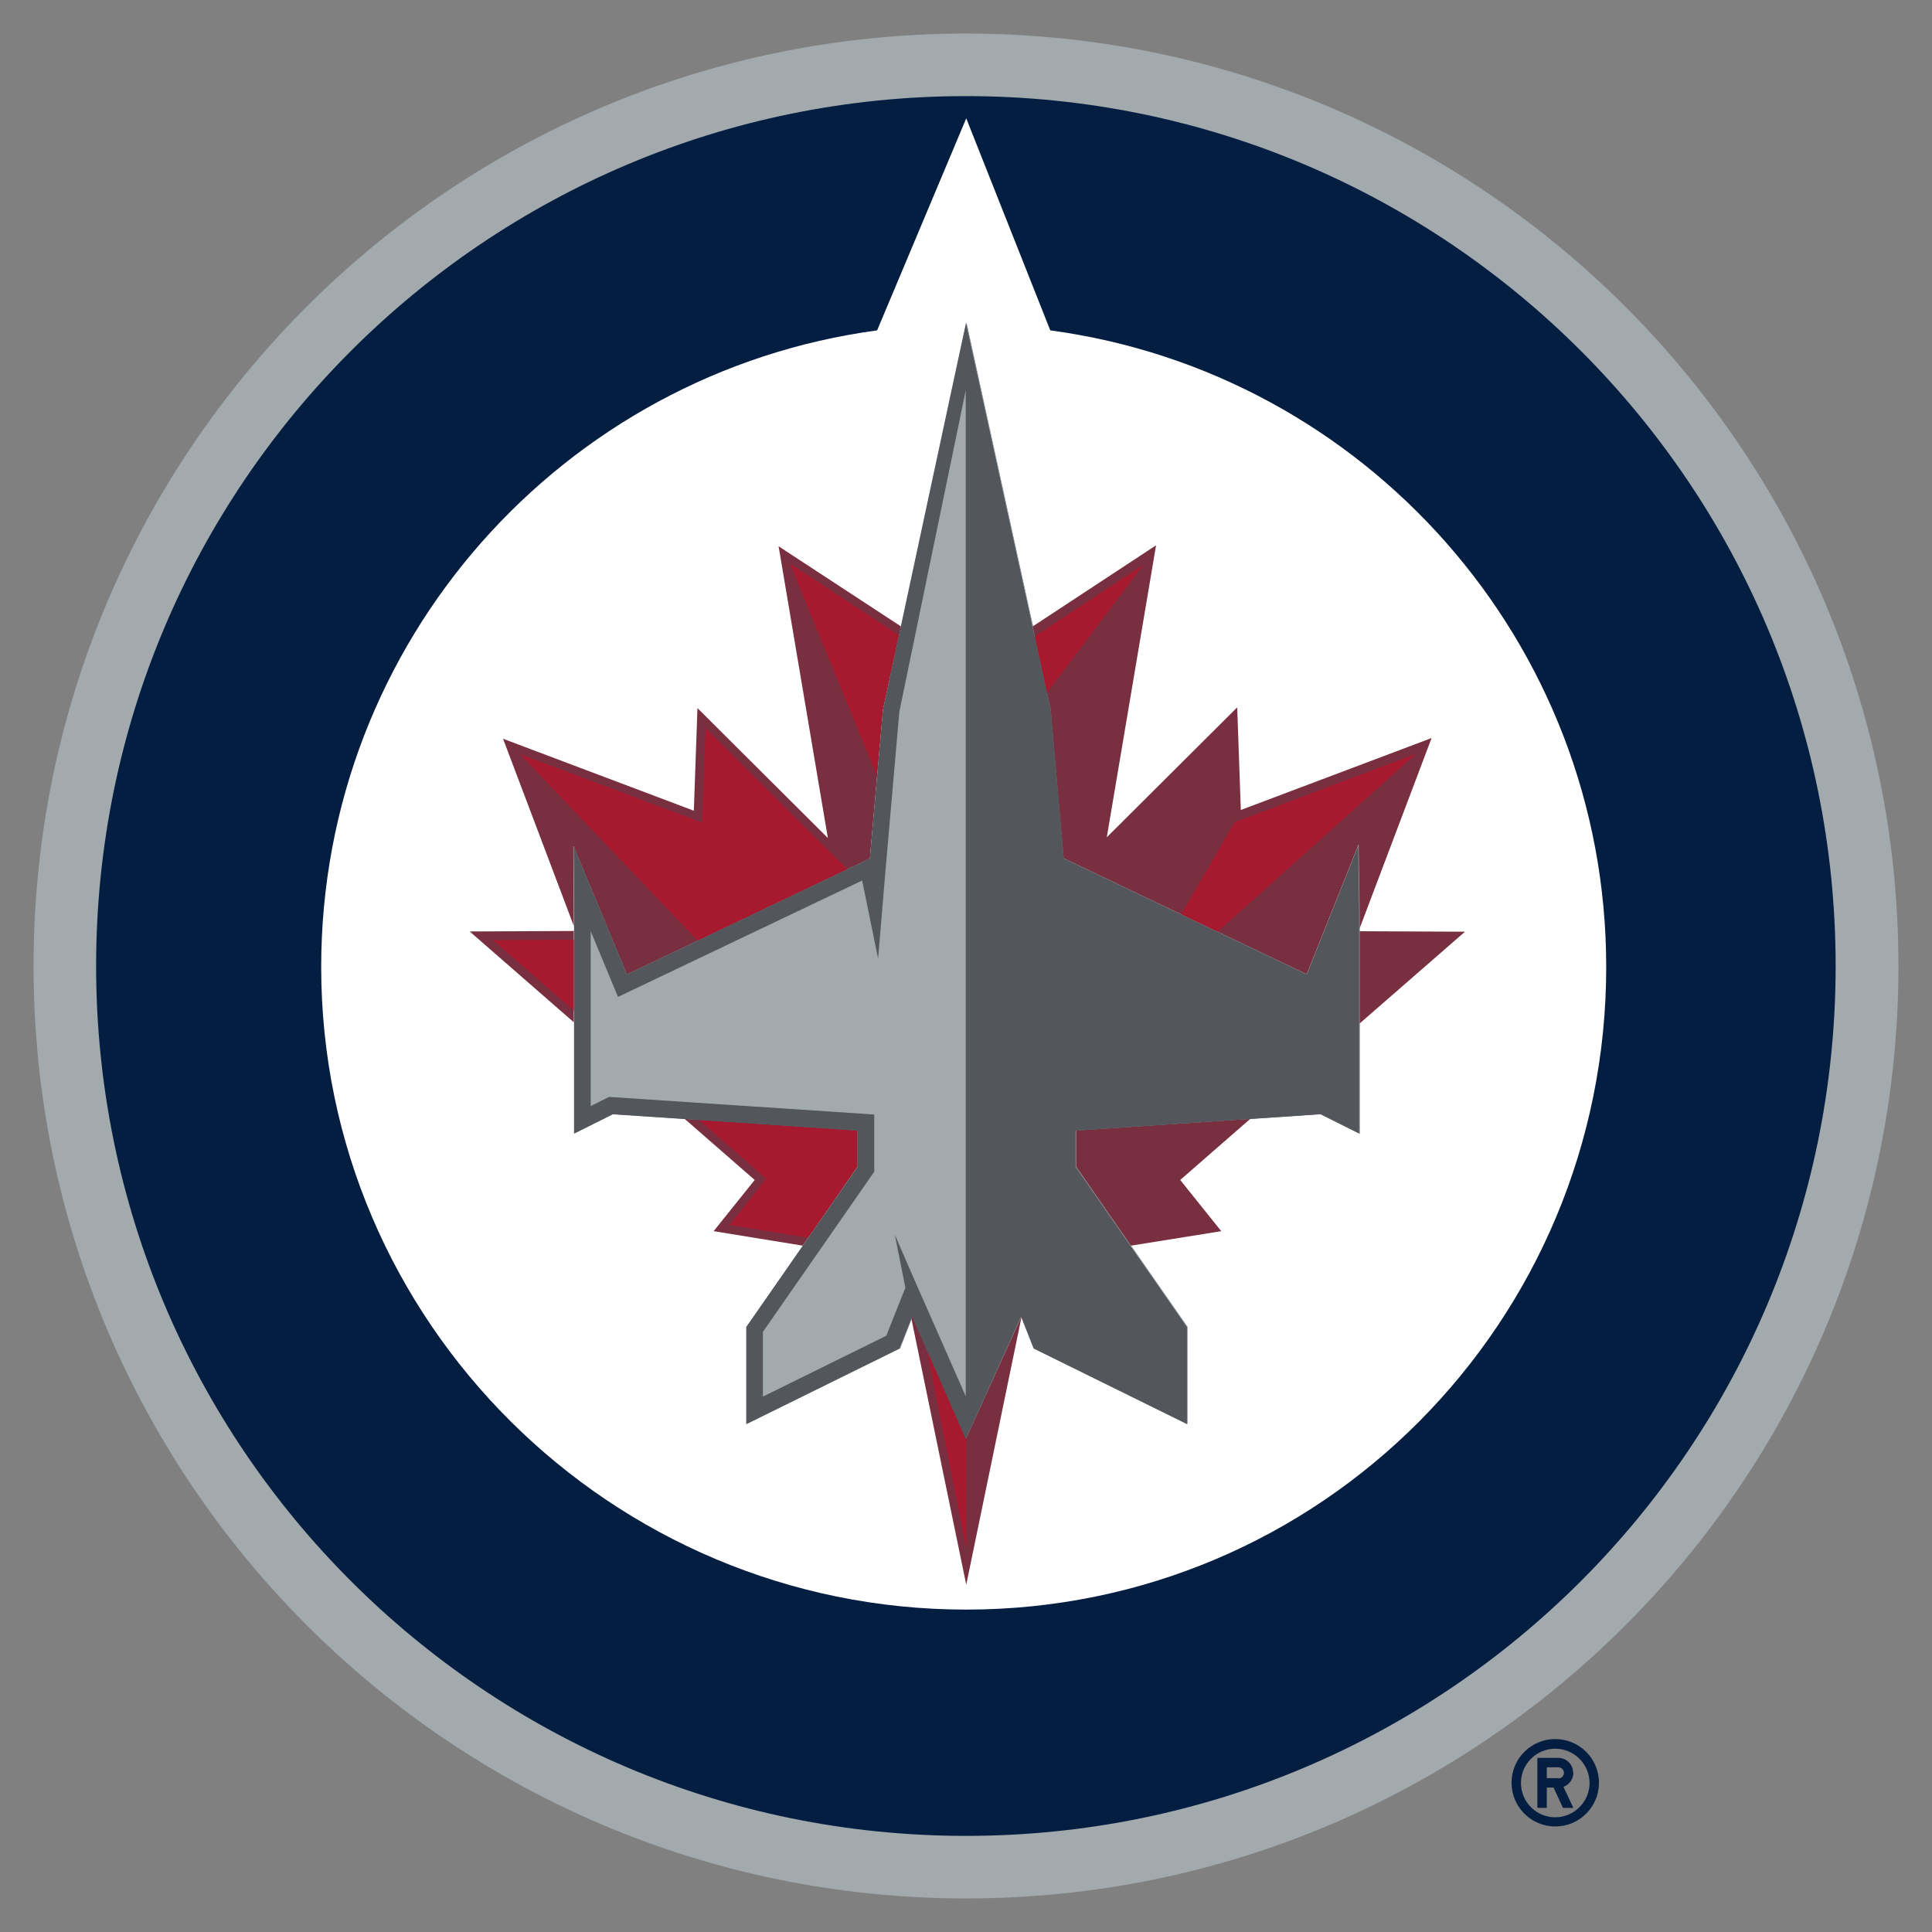 <?xml version="1.0" encoding="utf-8"?>
<svg xmlns="http://www.w3.org/2000/svg" data-name="hockey teams" height="80" id="hockey_teams" viewBox="0 0 80 80" width="80">
  <rect x="0" y="0" width="80" height="80" fill="#808080" stroke="none"/>
  <defs>
    <style>
      .cls-1 {
        fill: #041e42;
      }

      .cls-1, .cls-2, .cls-3, .cls-4, .cls-5, .cls-6 {
        stroke-width: 0px;
      }

      .cls-2 {
        fill: #a2aaad;
      }

      .cls-3 {
        fill: #53565a;
      }

      .cls-4 {
        fill: #782f40;
      }

      .cls-5 {
        fill: #a6192e;
      }

      .cls-6 {
        fill: #fff;
      }
    </style>
  </defs>
  <g data-name="Winnipeg Jets" id="Winnipeg_Jets">
    <g id="winnipeg-jets">
      <path class="cls-1" d="M64.4,72.01c-1,0-1.81.81-1.81,1.81s.81,1.81,1.81,1.81,1.81-.81,1.81-1.81-.81-1.81-1.81-1.81h0ZM64.4,75.25c-.78,0-1.42-.63-1.42-1.42h0c0-.79.64-1.42,1.42-1.42s1.42.64,1.42,1.42-.64,1.42-1.42,1.42ZM65.14,73.4c0-.34-.28-.61-.61-.61h-.87v2.07h.39v-.84h.28l.39.84h.43l-.41-.87c.24-.09.41-.32.41-.58h0ZM64.53,73.63h-.48v-.45h.48c.12,0,.23.1.23.23,0,.12-.1.23-.23.23h0Z"/>
      <path class="cls-2" d="M78.61,40c0,21.32-17.28,38.61-38.6,38.61S1.39,61.32,1.39,40c0-21.33,17.29-38.61,38.61-38.61s38.61,17.28,38.61,38.61"/>
      <path class="cls-1" d="M40,3.98C20.11,3.98,3.98,20.11,3.98,40s16.13,36.02,36.02,36.02,36.01-16.13,36.01-36.02S59.89,3.98,40,3.98h0ZM56.3,46.93l-1.6-.8-10.14.68v1.5l4.61,6.63v4.02l-6.35-3.13-.52-1.32-2.29,5.07-2.22-5.07-.52,1.32-6.35,3.13v-4.02l4.61-6.63v-1.5l-10.14-.68-1.6.8v-9.29l-.02-2.61,2.21,5.31,10.06-4.8.54-6.16,3.44-16.02,3.51,16.02.54,6.16,10.06,4.8,2.15-5.38.04,2.68v9.29h0Z"/>
      <path class="cls-6" d="M43.49,13.68l-3.48-8.78-3.69,8.78c-13,1.75-23.02,12.88-23.02,26.36,0,14.7,12.02,26.61,26.71,26.61s26.5-11.91,26.5-26.61c0-13.48-10.02-24.61-23.02-26.36h0ZM56.3,46.93l-1.6-.8-10.14.68v1.5l4.61,6.63v4.02l-6.35-3.13-.52-1.32-2.29,5.07-2.22-5.07-.52,1.32-6.35,3.13v-4.02l4.61-6.63v-1.5l-10.14-.68-1.6.8v-9.29l-.02-2.61,2.21,5.31,10.06-4.8.54-6.16,3.44-16.02,3.51,16.02.54,6.16,10.06,4.8,2.15-5.38.04,2.68v9.29h0Z"/>
      <path class="cls-4" d="M23.75,35.04l2.21,5.31,10.06-4.8.54-6.16.75-3.45-5.07-3.32,2.04,12.08-5.4-5.38-.15,4.25-7.9-2.98,2.93,7.75v-.68l-.02-2.61h0ZM35.51,46.81l-7.16-.48,2.9,2.53-1.7,2.12,3.69.6,2.27-3.27v-1.5ZM40,59.55l-2.22-5.05-.04.11,2.27,11.01,2.29-11.09v-.02s-2.29,5.04-2.29,5.04ZM44.56,48.31l2.27,3.27,3.74-.6-1.7-2.12,2.9-2.53-7.21.48v1.5ZM44.05,35.54l10.06,4.8,2.15-5.38.04,2.68v.8l2.98-7.88-7.9,2.98-.15-4.25-5.4,5.38c.14-.84,2.04-12.09,2.04-12.09l-5.11,3.36.74,3.42.54,6.16h0ZM60.65,38.58l-4.35-.02v3.82l4.35-3.79ZM19.46,38.58l4.3,3.75v-3.78l-4.3.02Z"/>
      <path class="cls-5" d="M35.5,46.81l-6.56-.44,2.77,2.42c-.04.12-1.5,1.93-1.5,1.93l3.25.53,2.04-2.94v-1.5ZM37.22,26.3l-4.49-2.95v.05s3.58,8.73,3.58,8.73l.24-2.75.67-3.08ZM34.28,35.19s0,0-.01,0l-5.05-5.04-.15,3.91-7.55-2.84,7.37,7.73,6.2-2.96-.81-.8h0ZM38.37,55.85l1.64,8.28v-4.55s-1.64-3.73-1.64-3.73ZM20.41,38.93l3.35,2.92v-2.94l-3.35.02ZM47.35,23.38l-4.51,2.98.51,2.33,4-5.31ZM58.66,31.2l-7.54,2.85-2.21,3.81,1.51.72,8.24-7.39Z"/>
      <path class="cls-3" d="M56.26,34.97l-2.15,5.38-10.06-4.8-.54-6.16-3.51-16.02-3.44,16.02-.54,6.16-10.06,4.8-2.21-5.31.02,2.61v9.29l1.6-.8,10.14.68v1.5l-4.61,6.63v4.02l6.35-3.13.52-1.32,2.22,5.07,2.29-5.07.52,1.32,6.35,3.13v-4.02l-4.61-6.63v-1.5l10.14-.68,1.6.8v-9.29l-.04-2.68h0ZM40,57.84l-2.2-4.99-.75-1.73.44,2.2-.79,1.99-5.11,2.52v-2.68l4.61-6.63v-2.37l-10.98-.73-.76.38v-7.24l1.13,2.72,10.11-4.82.66,3.23.31-3.69h0s.57-6.53.57-6.53l2.75-13.31v41.67s0,0,0,0Z"/>
    </g>
  </g>
</svg>